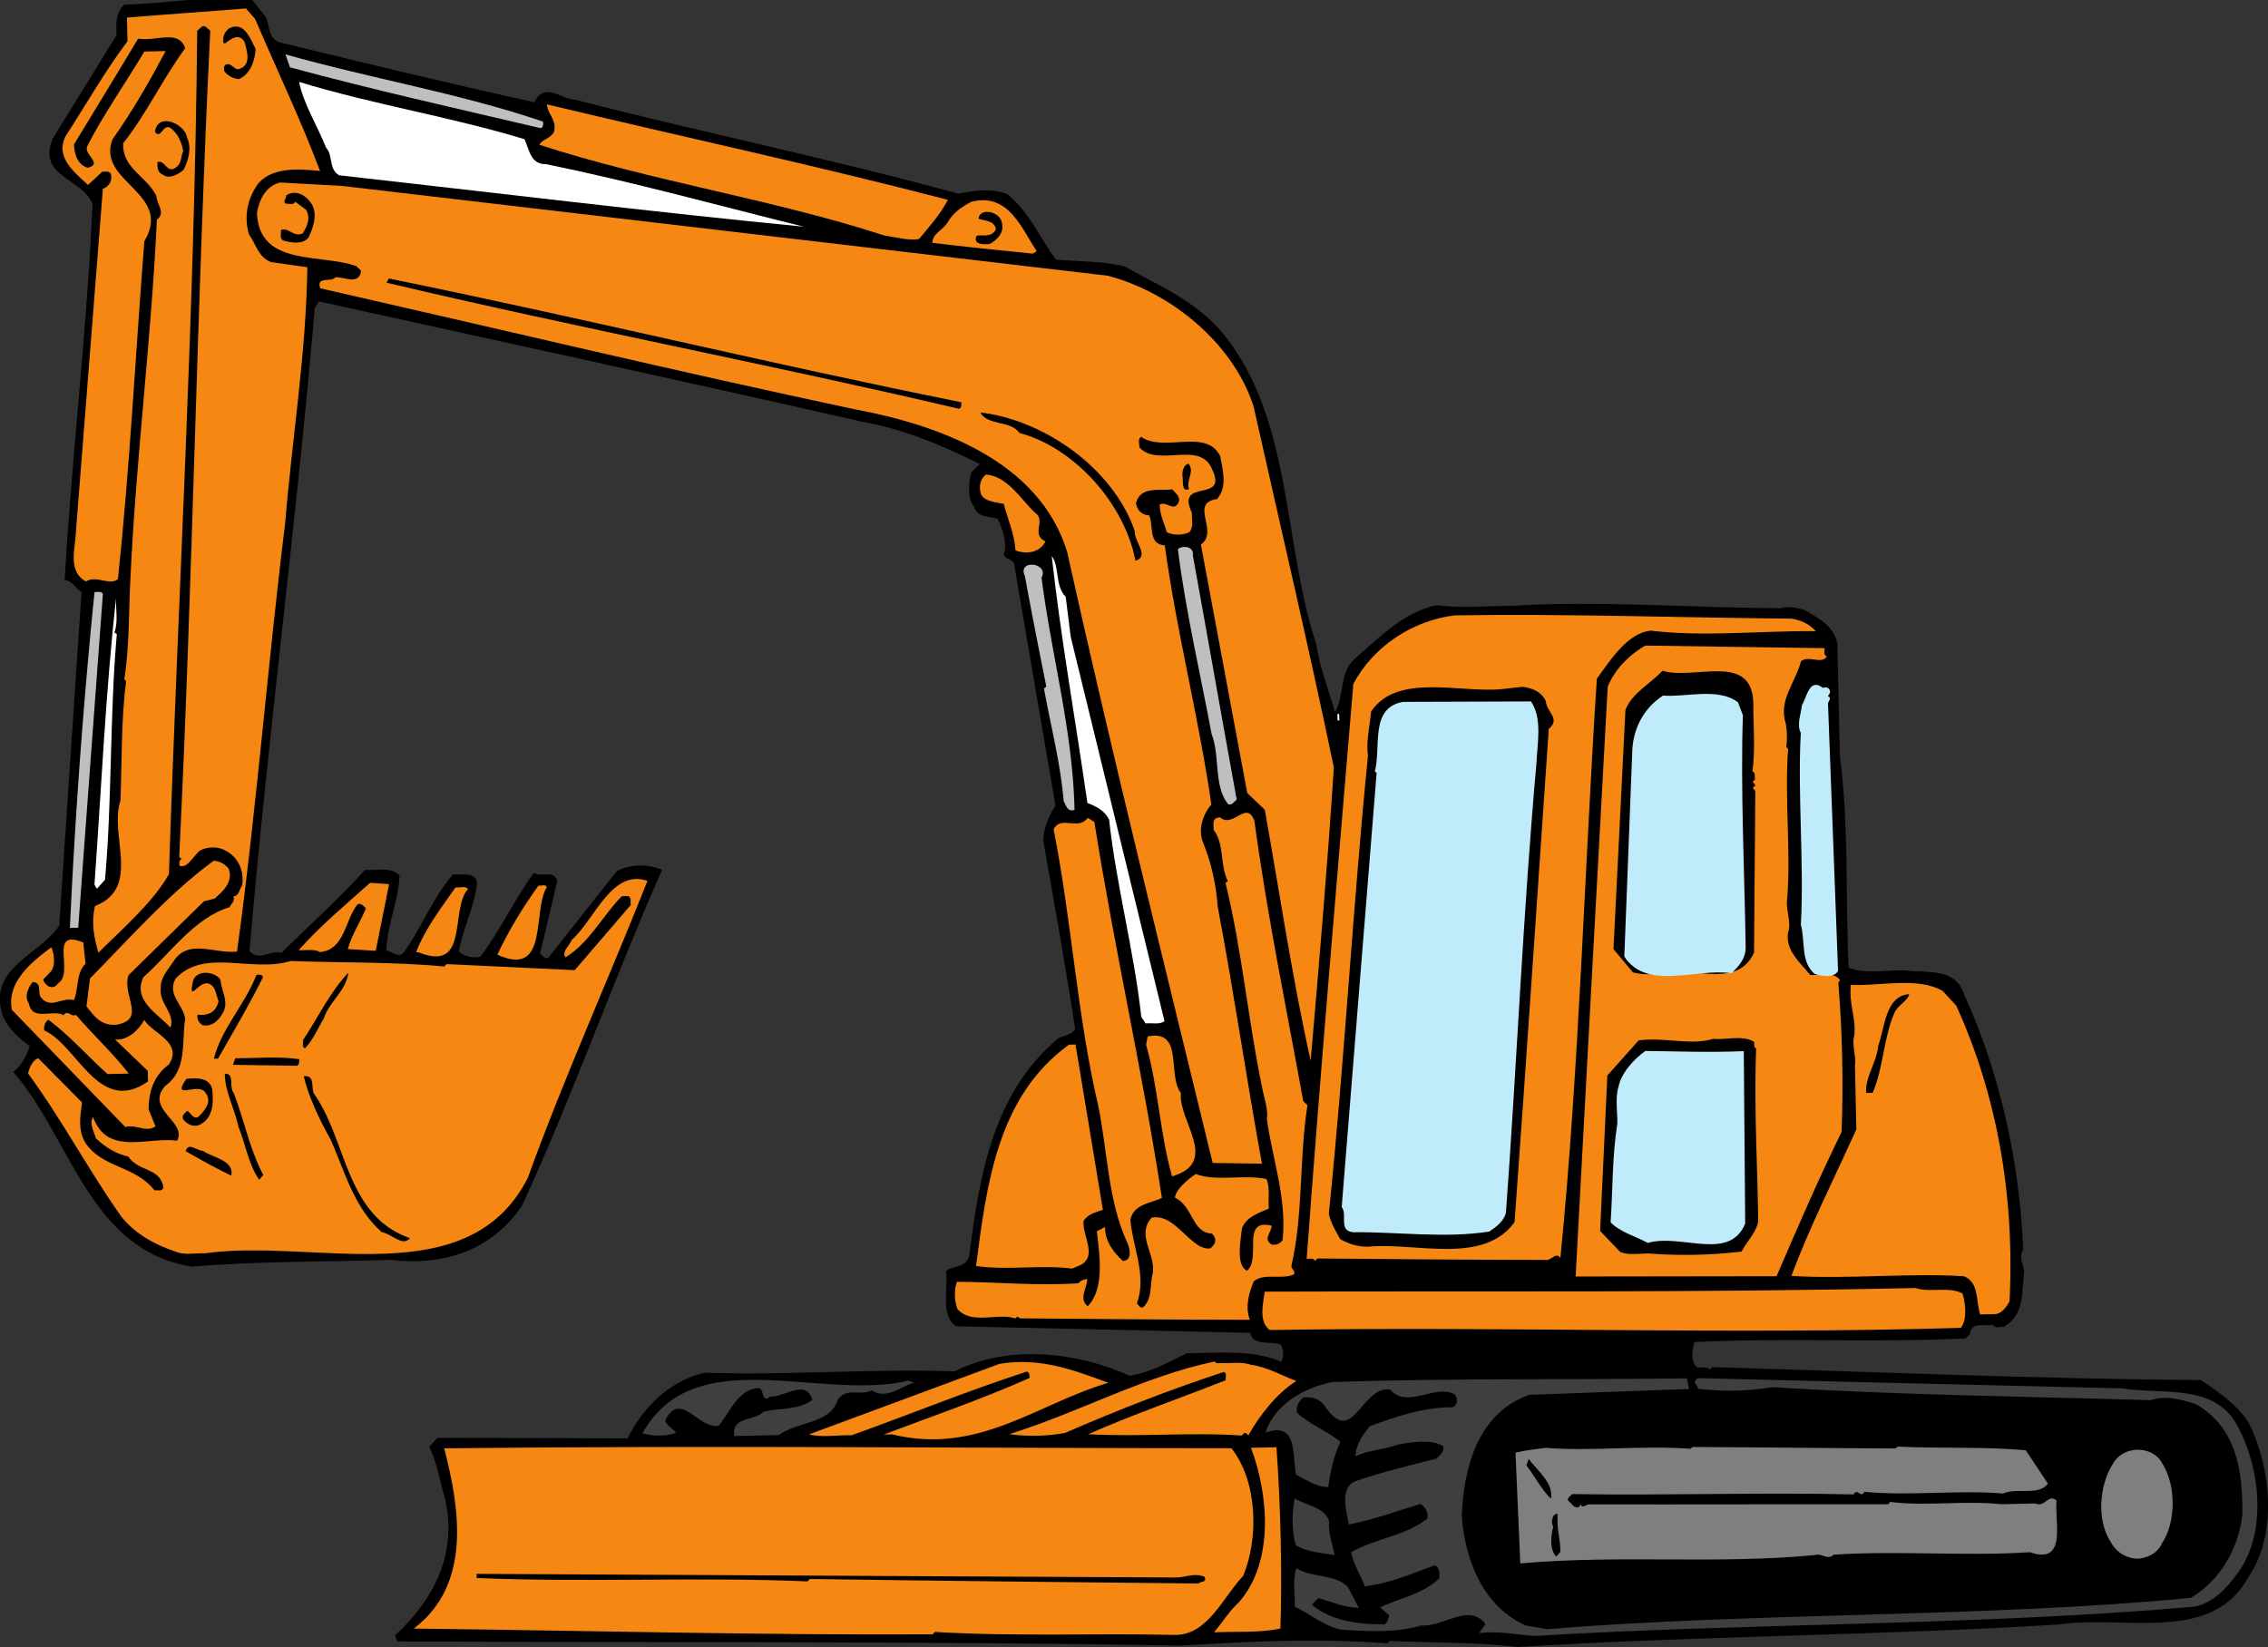 <svg xmlns="http://www.w3.org/2000/svg" width="382.672" height="277.969"><rect width="100%" height="100%" fill="#333333" stroke="none"/><defs><clipPath id="a"><path d="M0 0h382.672v277.969H0Zm0 0"/></clipPath></defs><g clip-path="url(#a)"><path d="M44.828 2.848c.73 1.382.27 3.293 2.192 4.254 14.28 3.484 28.66 6.968 43.136 10.152 1.723-3.54 4.489-.496 6.79-.45 21.425 5.532 43.433 10.048 64.765 15.884 2.59-.56 5.98-.934 8.305.117 3.668 3.02 5.464 7.379 8.144 11.023 3.906.313 8.004.223 11.625 1.145 5.473 3.18 11.93 5.636 16.762 11.535 11.621 14.644 9.871 35.09 15.55 52.27.587 3.988 2.067 7.558 3.153 11.433 1.637-2.836.652-6.715 3.398-9.078 4.223-3.692 8.332-7.883 13.805-9.004 4.016.61 9.309.094 12.61.121 14.28-.914 30.312.336 45.417.402 1.09-.422 2.801-.058 4.008.313 2.332 1.351 4.961 2.691 5.528 5.68l.418 18.996c1.55 11.468.921 23.785 1.48 35.675 2.832 1.239 6.91.25 9.715.489 3.61.418 8.39-.485 9.793 4.086 5.992 13.171 9.316 28 9.945 42.992-.965 1.52.469 3.09.098 4.297-.332 3.207.047 6.8-3.41 8.777-.602-.086-1.395.332-1.809-.36-.992.321-3.715-.718-3.863 1.587l-.785.714c-15.887.75-29.813-.144-45.7.606-.37 1.308-.726 3.418.496 4.289.7.086 1.594-.234 2.11.355l.39-.41c27.422.797 55.254 1.989 82.465 2.188 2.645 1.844 6.293 4.164 8.164 7.426 3.664 7.418 4.817 18.695-.226 25.91-6.156 11.238-21.168 6.265-31.836 7.902-30.168 1.863-62.07 1.961-91.34 3.805-7.117-.844-14.418-.684-21.625-1.024l-.39.41c-12.126-.937-23.512-.285-34.903.368-43.426-.746-88.133-.465-132.148-.7l-.418-.988c6.664-6.148 10.496-13.836 8.496-22.894-.864-2.98-1.336-6.172-2.696-8.942l1.368-1.531 32.109.094c2.582-5.36 7.285-9.864 13.059-11.09 13.414.508 28.191-.719 42.105-.223 9.102-4.601 20.734-3.258 29.524.75 3.488-.578 6.55-2.246 9.617-3.812 5.504-.02 11.289-.649 15.937 1.449.485-.711.453-2.11-.062-2.899-1.715-.664-4.696.305-5.149-1.988-16.11-.344-33.125-.773-49.633-1.11-2.742-1.84-1.246-6.573-1.707-9.265.88-1.02 3.493-.476 3.942-2.687 1.703-13.54 4-27.395 15-36.637.988-.523 2.187-.547 2.867-1.563-1.637-10.765-3.57-21.328-5.402-31.89.152-2.203.91-4.02 2.07-5.848l-6.996-40.855c-.527-1.086-2.113-.555-1.55-2.164.265-1.61-.38-3.696-1.22-5.375-1.41-.47-3.402-.125-3.945-2.016-1.23-1.473-.89-4.078-.527-5.79l1.468-1.433c-6.37-3.16-12.832-5.918-19.96-7.164-30.461-6.93-61.012-13.558-91.567-20.289l-.676 1.114c-3.101 36.378-7.918 72.191-11.02 108.57 1.743 1.762 3.497-.277 5.411.277 4.695-4.703 9.797-9.215 14.094-14.011 2.004.156 4.386-.598 5.824.972-.203 4.406-2.121 8.25-2.223 12.653 1 .078 1.93 1.359 2.907.335 3.109-4.27 4.8-9.109 8.312-13.183 1.504.066 4.191-.496 4.04 1.71-.513 4.012-2.34 7.352-3.052 11.27 1.016.875 2.223 1.149 3.621.918 3.5-4.578 5.688-9.625 9.086-14.203 1.121.875 3.192-.57 3.93 1.317l-2.926 12.367c.407.289.82.98 1.414.668l11.582-14.657c2.473-1.156 5.075-1.214 7.598-.168-8.293 18.688-15.066 38.141-23.66 56.735-5.332 7.719-13.383 10.094-22.106 9.086-10.195.324-22.5.195-33.484 1.137-17.36-2.622-20.48-21.754-30.227-32.844 1.375-1.031 2.239-2.75 2.805-4.364C2.898 175.008.758 173.055.2 170.47c-1.66-7.266 6.297-9.242 9.79-14.219l3.765-56.297c-1.016-.68-1.649-2.062-2.848-2.039 1.235-21.332 3.778-42.094 4.707-63.516-1.898-4.46-9.3-4.5-6.742-10.957L19.687 5.898c-.14-1.894-.183-3.796 1.29-5.128C28.172.613 35.344-.848 42.562-.004l2.266 2.852"/></g><path fill="#f68712" d="M43.035 3.188C46.723 11.807 50.707 20.12 54 28.852c-3.508-.325-7.816-.73-10.355 2.027-1.848 2.441-2.579 5.66-1.61 8.738 1.133 1.477 1.48 3.77 3.7 4.621l6.12.864c-.183 14.41-2.566 28.863-3.75 43.293-2.972 23.972-4.835 48.418-8.113 72.195-3.691.48-8.254-2.317-10.765 1.738-.872 1.32-2.141 2.649-2.106 4.348-.34 2.707 2.496 4.347 1.652 6.765-2.257-2.453-6.402-4.562-4.59-8.5 4.512-4.004 8.68-10.093 14.544-11.824.289-.605.98-1.023.66-1.816 1-.121.972-1.219 1.46-1.832.442-2.711-.808-4.985-3.035-6.035-1.109-.575-2.91-.536-3.996.09-1.183.824-2.132 3.148-3.546 2.578-.008-.403-.118-.899.378-1.11l-.41-.39c2.285-46.262 2.957-93.086 5.239-139.45-.508-.289-.825-.98-1.418-.668l-.782.72c-.449 47.917-3.218 94.89-4.773 142.335-2.602 4.66-7.8 9.176-11.914 13.266-.762-2.883-1.207-4.973-.57-7.89 7.933-3.075 2.332-12.052 4.308-17.798.254-6.707.098-13.707.957-20.125l-.308-.394c.882-5.422.742-11.72 1.027-16.926.953-20.426 3.516-40.29 4.469-60.613 1.578-1.133-.055-2.598-.086-4-1.676-3.364-5.805-4.672-5.598-8.88 3.988-5.09 6.664-10.847 10.45-16.03-1.071-3.278-4.923-1.094-7.938-1.63-3.567 5.981-7.238 11.965-10.809 17.844.04 1.7.574 3.387 2.29 3.95 2.683-.66-.65-2.184-.083-3.598 2.781-5.461 6.469-10.645 9.653-16.016l3.597-.082c-2.687 5.063-5.578 10.125-8.972 14.903-2.743 7.261 10.296 8.976 5.378 17.187-1.484 19.035-2.46 38.262-4.449 57.012-1.375 1.23-3.617-.723-5.394.418-3.239-1.73-1.727-5.864-1.688-8.567l4.535-57.715c.993-.32 1.668-1.335 1.344-2.527-.312-.594-1.008-.277-1.41-.371l-2.45 2.258c-2.144-2.055-5.6-4.578-3.78-8.223 3.48-5.375 6.562-10.844 10.449-16.031l-.09-4c6.691-.547 13.383-.992 20.074-1.54l1.54 1.766"/><path d="M43.145 8.285c-.157 1.903-.81 4.117-2.79 5.063-1-.078-1.808-.461-2.527-1.344-.012-.402-.121-.899.274-1.106 1.09-.425 1.43 1.266 2.515.645 1.883-.844.93-3.121.707-4.316-.84-1.786-2.418-.649-3.3.07l-.301.008c-.223-1.094.16-1.907.945-2.524 2.574-1.254 3.539 1.727 4.477 3.504"/><path fill="#bfbfbf" d="M91.625 20.523c.008.301.121.899-.375 1.11-14.074-3.293-28.348-6.48-42.336-10.274l-.746-2.183c14.39 4.086 29.352 6.554 43.457 11.347"/><path fill="#fff" d="M88.492 23.492c.84 1.781.992 4.281 3.692 4.219 14.57 2.98 28.96 6.969 43.445 10.55-25.262-2.445-52.34-5.753-78.41-8.679-1.824-1.062-.977-3.379-2.203-4.652-1.485-3.77-3.868-7.52-4.547-11.106 12.488 3.828 25.433 5.844 38.023 9.668"/><path fill="#f68712" d="M159.934 33.727c-1.246 2.425-3.106 4.468-4.856 6.609-1.695.336-3.91-.316-5.816-.574-19.04-6.184-39.207-9.14-58.25-15.325.383-.91 1.879-1.042 2.453-2.156.558-2.011-1.067-2.976-1.203-4.672 22.523 5.407 45.34 10.305 67.672 16.118"/><path d="M31.57 23.242c.84 1.781.184 3.797-.578 5.414-.984.824-2.465 1.657-3.586.782-.906-.383-.828-1.286-.843-2.083 1.289-.43 1.539 1.868 2.921 1.036 1.286-.73.957-1.922 1.438-2.934-.336-1.492-.867-2.98-2.29-3.95-1.21-.472-1.456 2.032-2.484.755.426-3.41 5.07-1.41 5.422.98"/><path fill="#f68712" d="M186.922 46.535c10.562 2.77 21.152 11.336 24.59 22.067 4.547 20.304 9.293 40.503 13.543 60.914-1.047 16.226-2.477 33.062-3.914 49.5-3.11-13.938-5.223-28.293-7.735-42.34l-2.96-2.836-7.825-41.938c3.152-2.172-2.055-7.058 2.734-7.664 1.75-2.136.997-4.62.54-7.21-2.305-4.852-9.516-.594-13.375-3.31-.59.415-.274 1.208-.262 1.805 3.176 3.434 10.273-1.324 12.285 3.735 2.727 5.738-6.27 1.336-3.441 7.273-.067 1.504.343 1.996-.329 3.211-.988.621-2.785.66-3.898.086-.434-1.492-1.164-2.875-1.203-4.676 1.285-.629 2.332 1.348 3.191-.37.38-1.009-.531-1.489-1.047-2.177-2.296.25-5.414-.582-6.152 2.336.227 1.196.945 1.98 2.246 2.051.742 1.781-.191 4.906 2.613 5.043 2.024 14.758 5.739 28.98 7.864 43.738-1.465 1.735-2.309 4.25-1.36 6.532 1.375 3.37 2.157 6.953 2.438 10.75 2.715 14.343 4.84 29 7.457 43.343l-8.309-.117c-8.246-33.926-16.91-68.644-24.57-103.183-4.738-15.399-21.879-21.426-35.836-24.02-30.25-6.437-60.113-13.582-90.172-20.422-.746-2.086 1.781-.941 2.559-1.855 1.398-.133 3.73 1.316 4.285-.797.187-.504-.516-.688-.723-1.082-5.949-2.172-16.402.16-16.8-8.934.351-2.21 1.398-4.531 3.886-5.187l10.414.57 129.266 15.164"/><path d="M52.727 34.68c.84 1.785.086 3.8-.68 5.418-.973 1.222-2.98.867-4.29.492-.609-.387-.327-1.192-.339-1.79 1.39-.433 2.027 1.255 3.613.622.778-1.121 1.442-2.637.614-4.016l-1.833-1.36c-.285.606-.992.321-1.492.333-.804-.285.082-.902-.03-1.402 1.675-1.137 3.605.12 4.437 1.703"/><path fill="#f68712" d="m174.926 42.398-.692.414c-5.71-.574-11.328-1.152-16.941-1.828.16-1.804 1.855-2.039 2.719-3.66.968-1.52 2.148-2.347 3.93-3.289 6.265-1.535 8.402 4.52 10.984 8.363"/><path d="M169.02 37.527c.535 1.688-.836 3.02-2.024 3.645-.894.117-2.894.164-2.226-1.352.69-.316 2.609.442 3.273-1.172-.332-1.492-1.93-1.359-2.938-1.738.157-1.902 3.57-1.277 3.915.617m-6.836 30.356c.008.402.12.898-.375 1.11-31.973-7.5-64.516-13.684-96.59-21.282l.383-.711c32.351 6.594 64.234 14.395 96.582 20.883m29.285 21.762c-.164 1.707 2.594 4.246.11 5-1.81-9.563-10.224-19.079-19.579-21.575-1.45-2.168-5.426-1.183-6.578-3.457 10.73 1.266 22.414 9.41 26.047 20.032m9.144-7.102c-1.187.527-1.023-1.078-1.039-1.777-.222-1.094.055-2.204.946-2.524 1.132 1.38-.442 2.711.093 4.301"/><path fill="#f68712" d="M174.492 86.418c2.23 1.352-.719 3.715 1.91 4.96-1.054 2.024-3.351 2.173-5.066 1.513-.16-2.797-1.316-5.274-1.973-7.86-1.406-.27-3.71-.418-3.945-2.015-.227-1.196.05-2.2.934-2.922 3.507.222 5.789 3.976 8.14 6.324"/><path fill="#bfbfbf" d="M201.262 93.73c2.504 13.75 4.902 27.5 7.406 41.25-.492.31-.777 1.016-1.484.73-2.47-3.245-1.278-8.073-2.758-11.843-1.93-10.36-4.356-20.605-5.688-31.18.785-.718 2.79-.46 2.524 1.043"/><path fill="#fff" d="m179.809 100.703.851 6.785 15.828 64.867c-.886.622-2.093.247-3.191.372l-.727-1.086c-1.246-11.274-4.183-22.012-5.433-33.29-.735-1.581-2.352-2.347-3.66-2.82-2.008-13.957-4.516-28.008-6.02-41.676 1.34 1.668.512 5.09 2.352 6.848"/><path fill="#bfbfbf" d="M175.738 97.492c1.692 13.266 5.266 25.793 5.563 39.188-1.192.425-1.418-.77-1.832-1.461-.543-6.489-2.18-12.653-3.32-19.031l.394-.31c-1.238-6.171-2.477-12.448-3.61-18.624-1.367-2.969 4.149-2.29 2.805.238M17.36 100.273c-1.387 18.735-2.778 37.47-4.16 56.305l-1.403.031a1039.528 1039.528 0 0 1 4.156-56.703c.402.09 1.195-.226 1.406.367"/><path fill="#fff" d="m19.305 106.73.406.293c-1.203 13.63-.79 27.926-1.992 41.454l-1.367 1.53-.414-.69c1.148-16.13 1.886-32.45 3.636-48.391-.054 1.902.39 4.094-.27 5.804"/><path fill="#f68712" d="M302.32 104.414c1.504.266 2.918.836 4.047 2.11-8.504-.114-18.883 1.015-27.808-.086-3.993.386-6.891 5.05-9.125 8.101-2.094 32.055-2.957 65.582-6.153 97.758-.722-.984-1.394.23-2.191.348-12.906-.016-25.91-.13-38.817-.247l-.39.41c-.313-.593-1.008-.28-1.41-.37 2.386-32.461 5.18-64.73 7.87-96.997 3.36-6.375 10.067-10.722 17.052-11.578 18.699-.308 37.515.375 56.925.551"/><path fill="#f68712" d="M307.832 109.395c.105.394-.273 1.207.43 1.39-.969 1.422-3.008-.234-4.383.797-.922 3.621-3.86 6.586-2.57 10.559.226 1.195.261 2.793.085 3.898l.31.395c-.618 8.214.472 16.992-.145 25.207-.368 1.609.785 3.984.125 5.8-.434 3.008 2.011 4.957 3.757 7.118 1.801.062 4.09-.59 5.024.89l-.293.406c.68 8.188.875 16.985.555 25.196-3.926 7.988-7.45 16.168-10.97 24.344l-33.905.046c1.769-33.148 3.632-66.796 5.414-99.543 1.136-2.824 3.582-5.378 6.347-6.94 10.508.17 19.711.265 30.219.437"/><path d="M295.832 118.66c-.016 3.903.371 7.895-.148 11.504.605.29.324.996.43 1.39l-.391.41c.207.196.41.391.418.692-.895.418.21.598.023 1.102l-.207 27.008c-2.672 5.96-9.945 2.62-14.633 3.222-1.687.54-4.09.59-5.8.13l-3.286-3.93 2.016-40.352c1.133-2.93 4.203-4.395 6.254-6.64 5.238 1.683 15.133-3.235 15.324 5.464"/><path fill="#bfebfb" d="m308.7 117.074-.29.41c.809.38-.082.903.027 1.399l1.692 44.972c-.574 1.215-2.883.965-3.992.489-2.344-2.047-1.52-5.469-2.282-8.25.567-10.617-.586-22.196-.011-32.41-.73-1.383.03-3.102.195-4.704.777-1.117 1.2-4.726 3.54-2.878.792-.32 1.405.27 1.12.972m-14.625 3.626c-.426 12.41.297 27.1.465 39.198.04 1.797-1.133 3.223-2.406 4.356-6.121-.867-14.238 3.012-18.067-2.805l1.34-34.64c.117-3.704 1.84-7.243 5.196-9.414 3.804.316 9.27-1.407 12.625 1.12l.847 2.184"/><path d="M256.863 115.914c1.602.164 3.219.832 3.953 2.414.141 1.899 2.567 2.945.504 4.692-1.898 27.347-3.773 55.996-5.773 83.246-5.34 7.32-16.629 3.367-24.715 4.144-1.7.035-3.21-.43-4.73-1.297-.73-1.383-1.559-2.668-1.895-4.258 2.64-25.566 4.059-52.003 6.605-77.265-.351-2.293.29-5.008.536-7.512 4.457-6.601 15.035-3.031 22.222-3.789l3.293-.375"/><path fill="#bfebfb" d="M258.316 118.383c1.965 2.86 1.055 7.078.93 10.383-2.25 25.054-3.293 50.484-5.14 75.73-.165 1.504-1.743 2.64-2.825 3.363-7.578 1.168-15.402.04-23.004.106-2.507-.246-.867-2.98-1.894-4.258 1.965-24.45 3.93-48.8 5.89-73.246l-.304-.297c1.113-4.023-.934-10.68 4.746-11.707l21.601-.074"/><path fill="#fff" d="m225.656 120.504.297-.008.027 1.098-.3.008-.024-1.098"/><path fill="#f68712" d="M211.648 138.516c2.153 15.953 5.395 31.586 8.243 47.328l.714.683c-1.406 8.836-.695 18.52-2.707 27.067-.085.601.72.785.434 1.492-2.078.945-5.008-.29-6.777 1.148-.856 2.02-1.504 4.434-.657 6.516-12.503-.023-25.91-.129-38.812-.246l-.41-.293-.39.309c-3.024-1.032-7.278 1.16-9.74-1.586-.526-1.29-.573-3.29-.1-4.598 7.3.039 13.116.71 20.511.25.387-.508.887-.621 1.484-.734.032 1.5-1.527 3.336.098 4.601 2.84-2.965 2.016-8.45 1.524-12.637l1.386-.73c-.047 2.398 1.496 4.367 3.028 5.734 1.796-.14 1.046-2.425.625-3.316-3.153-6.934-3.235-15.23-4.805-22.899-3.531-15.027-4.488-31.308-7.527-46.644 1.25-2.43 4.109.309 5.761-1.93l1.114.676c3.37 21.332 8.128 42.133 11.398 63.465-1.879.941-4.777 1.004-5.32 3.719.402 4.691 2.804 9.34 1.11 14.078.308.293.519.89 1.015.68 1.668-1.438 1.113-3.926 1.672-5.84.425-3.309-2.84-6.34-.204-9.297 3.188-.672 5.372 3.183 8.106 4.82.508.191 1.012.48 1.809.363.886-.722 1.164-1.629.246-2.507-3.403-.125-3.098-4.532-6.235-6.063.168-1.406 2.133-3.047 3.512-3.98 3.531 1.324 8.105.023 11.922.84.633 1.386.273 3.292.41 4.992-1.684.738-3.77 1.382-4.527 3.3-.254 2.203-1.063 6.325.855 7.184 2.457-2.055-1.094-8.879 4.137-7.594.023 1.098-1.551 2.336.07 3.2.703.085 1.297-.13 1.785-.739.746-7.02-1.703-13.668-2.652-20.45.266-1.605-.477-3.589-.816-5.382-2.352-11.351-3.415-23.332-6.16-34.473l.394-.308c-1.36-2.672-.54-6.192-2.39-8.649-.024-1.101-.344-1.996 1.054-2.125 2.242 1.954 4.434-3 5.812.575m-173.062 8.101c.848 2.281-1.117 3.926-2.39 5.055l-1.79.441-12.73 12.48c-1.125 3.528 3.062 7.337-1.918 8.344-2.594.258-3.727-1.218-5.168-3.085l.594-4.715c6.851-6.953 13.39-14.399 20.87-19.864 1 .079 1.81.461 2.532 1.344m24.809 13.86-4.708-.297c.649-2.414 2.102-4.547 3.051-6.868-.41-.39-.824-.984-1.418-.671-2.14 2.648-2.129 7.648-6.324 8.043-1.012-.579-2.406-.246-3.605-.32 3.609-4.083 7.933-7.677 12.05-11.368l3.207.227-2.253 11.254"/><path fill="#f68712" d="M109.246 148.664c-6.633 16.75-14.074 33.219-20.203 50.16-10.07 19.723-36.086 10.094-54.434 12.7-1.3-.075-3.593.378-5.007-.294-3.426-1.125-6.766-2.949-9.133-5.898-5.574-7.879-9.957-16.285-15.735-24.16.18-.906.848-2.422 1.746-2.54l7.364 7.438c-.344 2.508-.696 4.618.55 6.79 2.895 4.34 8.387 3.82 11.68 8.046.496-.11 1.207.274 1.492-.433-.375-3.391-4.261-2.707-5.918-5.27-2.011-.457-3.836-1.516-5.468-3.082-.328-1.191-1.157-2.473-.48-3.59 2.448 6.649 9.175 3.301 14.19 3.989 1.731-3.239-5.515-5.278-2.003-9.258 3.742-2.684 2.742-7.262 3.351-11.278-.25-2.394-3.086-4.03-1.648-6.765 4.785-5.305 12.984-.985 19.441-3.028 8.207.32 17.407.118 25.926.93l.39-.406 21.626 1.023 9.46-11.008c-.109-.5.176-1.207-.43-1.492l-1.1.024c-3.133 3.172-5.43 7.824-9.477 10.312-.723-.984.66-1.918 1.035-2.926 3.926-3.484 6.738-12.05 12.785-9.984"/><path fill="#f68712" d="M78.969 150.031c-3.125 3.473.312 14.2-8.367 10.688l-.399.008c1.512-3.934 4.137-7.39 6.66-10.95.703.086 1.594-.335 2.106.254m13.297-.293c-2.512 3.957.437 15.395-8.352 11.387 1.91-4.043 4.227-7.895 6.945-11.656.403.093 1.192-.324 1.407.27M14.43 162.652c-1.664 1.637-1.106 4.227-1.965 6.145-2.012-.555-3.766 1.484-5.406-.281-.918-.782.238-2.703-1.563-2.766-.777 1.02-1.445 2.434-.621 3.613.57 3.09 4.023.914 5.844 1.973.68-1.016 1.21.375 2.101-.047 2.668 3.145 6.242 6.465 8.918 9.906l-3.597.082c-3.368-3.027-6.446-6.562-10.004-9.183-.59.511-.774 1.117-.66 1.816 5.656 2.574 9.218 14.399 17.492 8.617l-.04-1.8-5.515-5.282c2.203.153 3.965-1.586 4.93-3.308 1.347 2.273 6.582 3.757 4.164 7.511-2.656 1.957-3.399 4.676-3.434 7.579l1.164 2.875c-1.675 1.136-3.21-.43-5.101.109L2 170.43c-.906-4.684 3.324-8.078 6.668-10.551.422.89.875 3.281-.305 4.308l-1.074 1.125c.324 1.192 1.738 1.86 2.512.645 2.863-1.766-1.805-9.363 4.25-6.894l.379 3.59"/><path d="M37.195 165.355c.14 1.797 1.38 3.57.52 5.387-.672 1.317-1.844 2.64-3.55 2.281-.712-.484-.927-1.082-.84-1.785 2.007.258 3.187-.566 3.55-2.277-.422-.992-.453-2.39-1.465-2.867-1.719-.961-3.625 3.379-2.906-.239.351-2.304 3.758-1.98 4.691-.5m7.192-.46c-2.297 4.652-4.996 9.21-7.598 13.77l-.7.015c1.286-5.13 5.298-9.215 7.188-14.16.403-.008.899-.122 1.11.375m14.386-.715c-.332 3.007-3.289 4.972-4.128 7.691-1.063 1.723-1.723 3.54-3.192 5.07-.605-.285-.223-.992-.332-1.39 2.52-3.758 4.524-8.102 7.652-11.371"/><path fill="#f68712" d="M330.063 169.719c6.828 14.953 9.906 31.992 9 49.914-.485.91-1.356 2.133-2.458 2.156l-2.496.055c-.75-2.184-.12-5.399-2.742-6.442-9.117-.601-19.594.532-29.11-.062 3.118-8.367 7.24-16.461 10.958-24.746-.078-3.598-.164-7.598-.235-10.797.27-1.305-.582-3.586-.113-4.996.332-3.11-.91-5.082-.586-8.59 4.707.297 11.27-1.45 15.528 1.059l2.253 2.449"/><path d="M322.117 167.793c-.176 1.105-2.058 1.945-2.527 3.258-1.809 4.238-1.8 9.14-3.61 13.383l-1.097.023c-.258-2.594 1.785-5.14 2.023-7.945 1.133-3.13 1.215-8.43 5.211-8.72"/><path fill="#f68712" d="M199.254 184.496c-.496 4.715 6.66 11.656-1.492 14.04-2.059-7.157-2.328-15.056-4.387-22.212l.27-1.406c6.171-1.234 3.242 6.531 5.609 9.578"/><path d="M50.492 178.766c.012.398.02.898-.375 1.109l-10.804-.164.374-1.11c3.602.02 7.293-.359 10.805.165"/><path fill="#f68712" d="M186.086 204.191c-1.191.426-2.488.657-3.262 1.871-.242 2.606 2.64 6.247-.933 7.625l-.989.422c-5.316-.683-10.996.34-16.215-.445 1.797-13.742 3.575-28.586 15.684-37.355l1.098-.024 4.617 27.906"/><path d="M289.074 175.32c1.809.262 5.086-.71 6.914.551.008.399-.082.902.325 1.094-.383 9.91.226 19.398.34 29.2-.356 1.905-1.926 3.339-2.79 5.062a80.24 80.24 0 0 1-15.496.34c-1.199-.075-3.59.378-5.008-.29l-3.375-3.527 1.223-26.234 5.27-5.918c4.39-.594 8.921.906 12.597-.278m-249.66 9.09c1.805 4.66 2.711 9.543 5.008 13.89l-.684.817c-1.754-2.46-2.332-6.05-3.496-8.926-.668-3.086-2.336-6.148-2.297-8.949 1.7-.137.649 2.285 1.47 3.168m-3.615-.62c.255 2.394.212 5.097-2.366 6.151-1.094.227-1.907-.257-2.524-1.043-.312-.593.281-1.007.672-1.418.605.29.93 1.383 1.824 1.063 1.074-1.023 2.442-2.555 1.309-4.031-1.043-2.078-5.969 1.433-3.254-2.43 1.7-.137 3.797-.281 4.34 1.707m17.328 1.02c5.473 7.98 5.246 20.39 16.031 24.152-1.164 1.527-3.117-.73-4.722-.996-4.692-4.098-6.223-10.164-8.645-15.613-1.875-3.36-3.762-7.32-4.535-10.704 2.094-.246 1.047 2.176 1.87 3.16"/><path fill="#bfebfb" d="m294.223 177.41.238 29.102c-2.656 6.457-10.766 1.636-16.434 3.261-2.125-1.156-4.636-1.8-6.273-3.464.375-5.508.25-11.207 1.133-16.63.062-1.6-.395-4.292.164-6.105.445-2.508 2.695-4.86 4.566-6.199 6.004.066 10.309.273 16.606.035"/><path d="M39.023 198.422c-2.425-1.149-5.16-2.688-7.691-4.133.461-1.61 1.898-.043 2.898-.062 1.625 1.164 5.336 1.582 4.793 4.195"/><path fill="#f68712" d="M323.207 217.383c2.422.847 5.594-.324 7.922.926.43 1.39.894 4.28-.274 5.804-39.78 1.176-77.125-.304-116.617.364-1.933-1.457-1.097-4.477-.843-6.48 37.507-.126 72.52.206 109.812-.614"/><path d="m229.797 227.035.293-.406c18.117.601 35.312.226 53.719.32-.075 1.203.257 2.594-.32 3.61l-.41-.391c-20.095.441-41.29.906-61.884 1.36-1.601-.067-3.023-1.036-2.965-2.837l-.039-1.8c3.903.015 7.993-.375 11.606.144"/><path fill="#f68712" d="M187.027 233.379c-11.93 3.46-21.937 12.285-36.52 8.703l-1.398.031c8.133-3.078 16.575-5.965 24.594-9.543-.004-.3.082-.902-.422-1.09-9.93 3.22-19.746 7.235-29.57 10.75-2.5-.043-5.094.414-7.207-.14l32.148-11.91c6.977-1.153 12.625 1.125 18.375 3.199m19.032-3.32c1.3.07 3.593-.278 5.007.289 2.707.34 5.141 1.789 7.66 2.734-3.355 2.074-6.367 6.04-8.097 9.18-.207-.196-.313-.492-.711-.387l-.39.41c-8.817-.605-17.098.278-25.91-.23 7.624-3.367 15.468-6.043 23.202-9.114-.105-.398.274-1.207-.328-1.39-9.137 3-18.062 6.496-26.781 10.289-2.89.562-6.488.644-9.398.207 11.722-3.66 22.492-9.695 34.64-12.266.207.399.703.285 1.106.278"/><path fill="#3f3f3f" d="M154.32 233.395c-1.5.035-4.734 3.105-7.175 1.261-2.176 1.047-4.114-.613-5.766 1.524-1.309 4.23-6.723 3.648-9.973 6.023l-7.496.164c-.574-3.39 3.445-2.476 4.91-4.11 2.785-.66 5.895-.23 8.258-1.98-1.082-3.68-4.808-.394-7.215-.543-.195.204-.39.41-.691.317-.707-.387-.23-1.395-1.14-1.778-3.4.075-4.91 4.11-6.762 6.352-3.387.672-6.434-6.063-9.024-.902.223.894 1.23 1.37 1.848 2.058-1.285.63-3.989.688-5.7.125 8.758-15.695 30.09-5.36 44.817-8.886l1.11.375m130.312-.762.34 1.793-26.985.992c-8.633 3.09-11.035 12.246-11.351 20.457.558 7.387 3.535 15.223 10.804 18.465l3.618.62c35.343-2.878 74.074-1.929 108.609-5.288 5.035-3.012 8.113-8.48 8.687-14.192.04-7.402-1.02-14.582-7.906-18.53-2.418-.747-5.136-1.49-7.617-.634-21.219-.636-42.727-.863-63.762-2.199-4.386.696-8.187.778-12.597.278.09-.504-.72-.786-.434-1.391l.395-.41c23.418.586 47.836 1.148 71.656 1.726 6.926 1.149 15.879-1.05 19.652 6.77 3.653 6.922 4.79 17.797-.262 24.512-1.746 2.437-4.093 4.89-7.082 5.554-36.437 3.203-74.957 2.75-111.515 4.953-3.106-.23-6.02-.867-9.313-.496.192-.304.68-.914 1.067-1.523-2.782-3.64-7.09.555-10.797.238-4.176 1.29-9.38 1.004-13.688.7-2.816-.637-5.164-2.688-7.687-3.833.055-2.101-.399-4.492.258-6.507 2.738 1.64 6.52.957 8.668 3.113l1.879 3.558c-2.403-.047-4.622-1-6.836-1.652l-1.079 1.125c3.165 2.73 7.778 3.332 12.278 3.332.492-.41.582-.914.765-1.52l-1.527-1.363c3.266-1.574 7.152-2.16 9.992-4.922-.015-.8.164-1.703-.746-2.183-3.87 1.383-7.637 3.066-11.828 3.558-.738-1.882-1.879-3.66-2.324-5.75 4.148-2.39 9.043-2.699 12.879-5.683.176-1.106-.344-1.895-1.156-2.477-3.973 1.188-7.942 2.676-12.125 3.469-.243-1.797-1.633-5.965.94-7.223 4.466-1.597 9.243-2.703 13.919-3.906.484-.613 1.375-1.133 1.05-2.125-2.124-1.152-5.214-.684-7.605-.23-2.281.847-4.883.906-7.16 1.957.059-2.004 1.223-3.528 2.39-5.055 4.466-1.598 8.833-3.195 14.032-3.207.89-.422.867-1.621.254-2.207-3.34-1.727-7.946 2.574-10.82-.762-4.82-.797-6.282 9.938-11.043 2.742-.926-1.28-2.235-1.55-3.63-1.422-.785.72-1.269 1.528-1.042 2.625 2.242 1.95 4.965 2.993 7.304 4.84-1.047 2.325-1.691 4.938-2.03 7.649-2 .043-3.727-1.219-5.446-2.082-.668-3.086.398-9.114-5.156-7.09 1.59-4.934 6.73-7.649 11.312-8.55 20.59-.653 39.402-.364 59.8-.614"/><path d="m360.383 238.57.289-.406c4.133 1.41 10.074-1.223 12.394 4.129 3.707 4.918 4.2 13.512 1.52 18.969-.844 2.718-3.203 4.472-5.266 6.32-17.832 3.191-38.382 1.14-56.14 3.332-2.313-.547-4.102-.11-6.106-.164-15.187.633-31.375 1.387-45.664 2.004-5.906-.274-10.336-6.074-11.851-11.242-2.188-8.555-.692-17.79 6.695-23.153l2.574-1.16c35.258-2.273 67.234.926 101.555 1.371"/><path fill="#f68712" d="M207.773 244.426c4.426 5.601 4.637 15.199 1.973 21.558-3.324 3.477-5.883 9.832-11.281 9.954-13.11-.313-27.403.3-40.723-.508l-.39.41c-29.305.144-57.926-.63-87.543-.977 9.84-7.418 7.754-20.375 5.132-30.422 45.801-.504 87.723-.027 132.832-.015"/><path d="m288.762 243.043.39-.406c17.805-.094 35.914.11 53.313-.07 2.762 2.84 3.348 6.624 6.707 9.253-.84 2.817.133 6.2-.606 9.016-.085.5.348 2.09-.238 2.805-9.32-.895-19.375 1.324-27.7.308l-.394.309c-11.007-.36-20.199.246-30.996.383l-.293.304c-11.824-.84-24.375 1.438-35.3.477 1.164-6.328.085-14.406.226-21.61l1.477-1.132c11.105.156 22.308.207 33.414.363"/><path fill="#f68712" d="M215.371 244.258c.723 9.984.973 21.484.672 30.594-3.48.773-7.488.464-11.188.644 1.266-1.527 2.524-3.555 4.29-5.195 5.847-6.832 4.902-18.012 1.93-25.95l4.296-.093"/><path fill="#7f7f7f" d="M260.785 244.36c7.914.624 16.492-.462 24.41.163l.395-.308c11.402.05 22.808.2 34.21.25l.395-.313c7.11.348 15.004-.027 21.617.63l3.727 5.616c-1.555 2.137-5.289.618-7.566 1.668-7.618-.632-15.793.446-23.41-.285-.575 1.211-1.22-.773-1.793.438-15.211-.367-31.801.199-47.512-.055-.293.406-.887.617-.676 1.113.61.387.93 1.383 1.824 1.063l.29-.406c.417.789.898-.122 1.5-.036 16.804.032 33.507-.035 50.413-.008l.29-.406c6.019.77 12.699-.277 18.714.39 1.5-.034 3.899-.085 5.797-.128 1.617.765 2.164-1.746 3.594-.48-.43 3.312 1.937 10.96-4.512 8.703-10.789.738-22.312-.31-33.097.425-1.079 1.024-2.008-.355-3.2.07-17.07 1.579-32.312-.09-49.683 1.395l-.809-18.687c1.79-.442 3.387-.575 5.082-.813"/><path d="M365.215 244.566c3.687 3.918 3.848 11.22 1.75 15.864-1.36 1.832-2.617 3.757-4.906 4.41-2.192.348-3.91-.414-5.43-1.383-3.375-3.324-4.477-8.004-3.582-12.824 1.027-3.223 3.043-7.168 6.723-8.047 1.902.055 3.718.816 5.445 1.98m-103.539 8.375c-1.535-1.464-2.684-3.742-4.125-5.609l.375-1.11c1.34 1.872 4.293 4.106 3.75 6.72"/><path fill="#7f7f7f" d="M364.871 247.074c2.277 3.551 2.317 9.852-.105 13.406-.664 1.614-2.25 2.348-3.844 2.582a5.218 5.218 0 0 1-4.766-2.792c-2.48-3.747-1.914-9.762.41-13.313 1.829-3.14 6.836-2.953 8.305.117"/><path fill="#3f3f3f" d="M224.246 256.664c-.152 2.207.586 3.89.93 5.781-2.309-.347-4.613-.496-6.54-1.656-.648-2.086-.722-5.484-.171-7.898 1.926 1.257 4.93 1.394 5.781 3.773"/><path d="M262.832 255.516c-.246 2.406.496 4.39.438 6.394l-.68.813c-1.23-1.274-.88-3.578-.512-5.09-.414-.488-.25-2.293.754-2.117m-64.582 10.722c1.602.067 3.184-.87 5-.11.422.993-.586.716-1.074 1.126-21.91-.219-43.621-.442-65.535-.762l-.391.41c-18.32-.797-37.004.211-55.824-.574l-.016-.7c39.313.235 78.125.384 117.84.61"/></svg>
